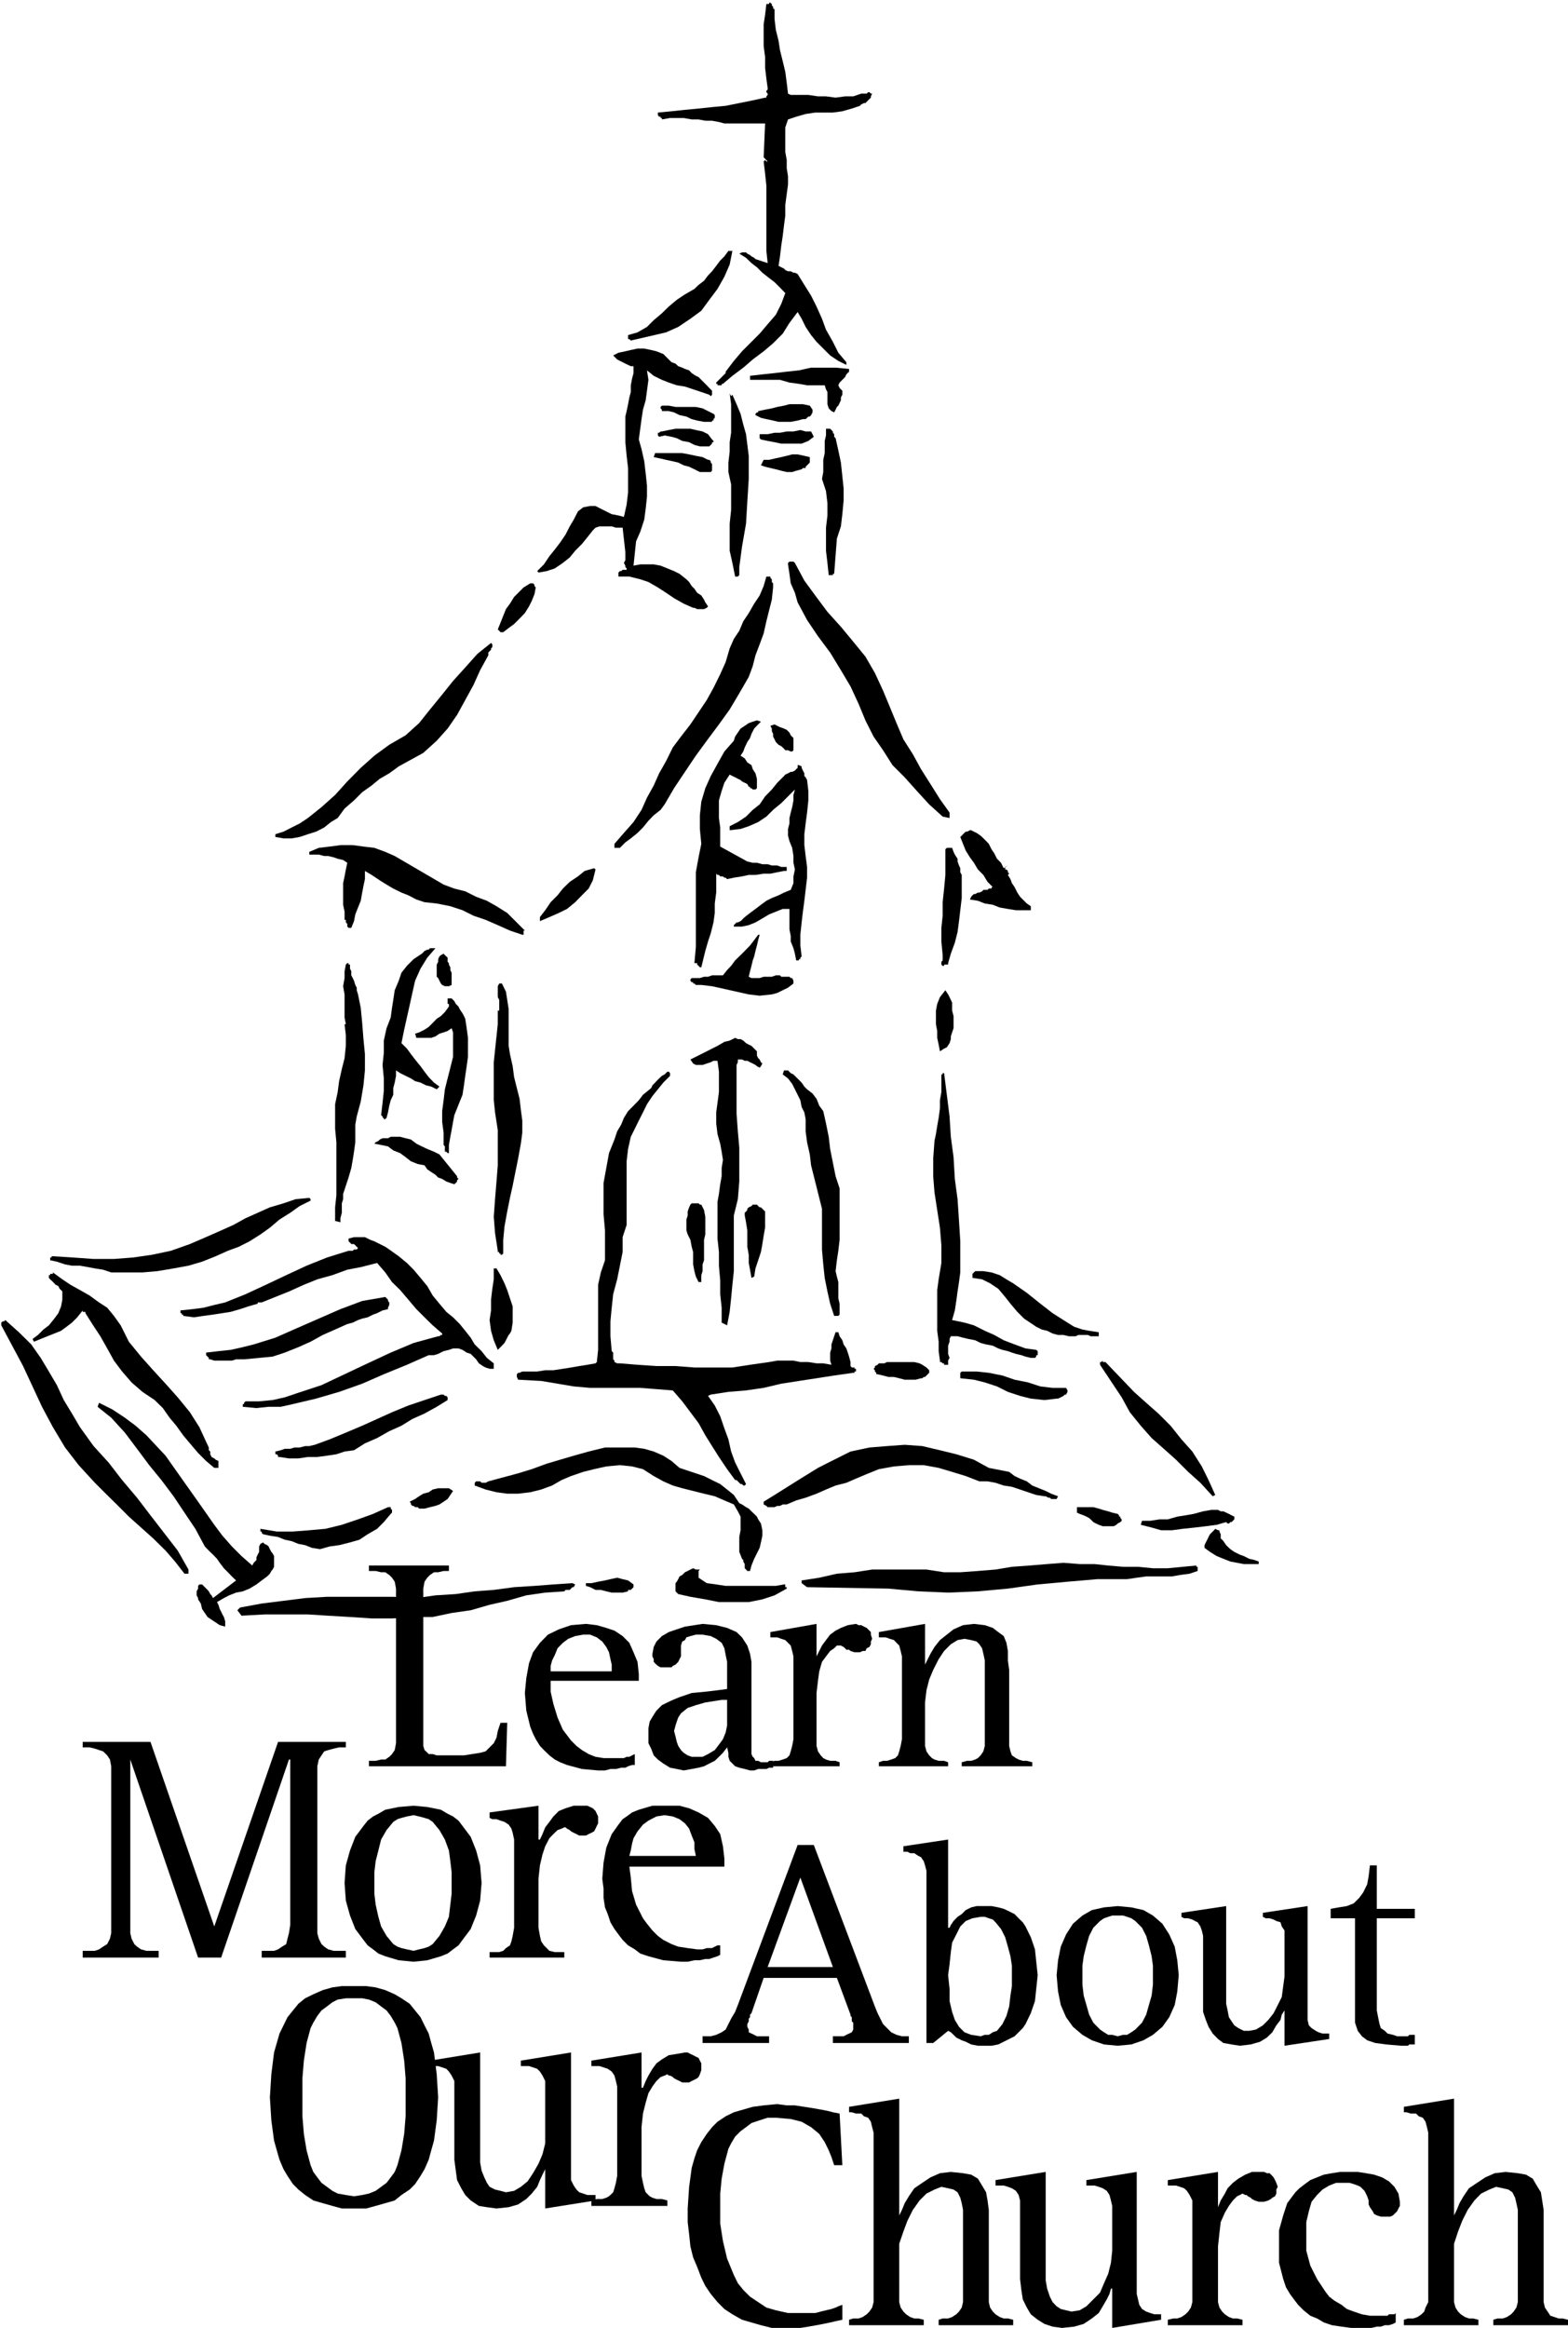 <svg xmlns="http://www.w3.org/2000/svg" width="369.789" height="548.75" fill-rule="evenodd" stroke-linecap="round" preserveAspectRatio="none" viewBox="0 0 9784 14519"><style>.pen1{stroke:none}.brush1{fill:#000}</style><path d="M4833 59v59l8 68 17 68 9 59 17 68 16 67 9 68 8 68 17 8h110l60 9h50l60 8 59-8h51l50-17h34l9-9h8l9 9h8l-8 17v8l-9 9-8 8-17 17h-9l-17 8-8 9-51 17-59 17-59 8h-110l-60 9-59 17-51 17-17 50v153l9 50v51l8 51v51l-8 59-9 68v67l-8 60-8 67-9 59-8 68-9 59 17 9 17 8 8 9 17 8h17l17 9h9l17 8 42 68 42 67 34 68 34 76 25 68 43 76 34 68 50 59v17l-50-25-51-34-43-43-42-42-34-42-34-51-25-51-25-42-51 68-42 67-60 60-59 50-68 51-59 51-68 51-59 50h-8v9h-26v-9h-8v-8l8-8 9-9 8-8 9-9 8-8 9-9 8-8v-9l51-67 51-60 50-50 60-60 50-59 51-59 34-68 25-67-33-34-34-34-34-26-42-33-34-34-34-26-34-33-42-26 17-8h25l8 8 17 9 9 8 17 9 8 8 76 25-8-76v-406l-8-76-9-76 9-9 8 9h8l-25-26 9-211h-254l-34-9-43-8h-42l-42-8h-43l-50-9h-85l-51 9v-9h-8v-8h-9l-8-9v-17l85-8 84-9 85-8 84-9 85-8 85-17 84-17 77-17h8v-8l8-9v-8l-8-9v-8l8-9v-8l-8-59-8-68v-68l-9-67V152l9-59 8-68h17v-8h8l9 8v9l8 8v9l9 8z" class="pen1 brush1"/><path d="m4570 1565-17 85-33 76-43 76-51 68-50 68-68 50-76 51-76 34-220 51-9-9h-8v-25l59-17 59-34 42-42 51-43 43-42 50-42 51-34 59-34 26-25 34-26 25-33 25-26 26-34 25-33 26-26 25-34h25zm-270 745 16 17 26 17 17 8 17 17 17 17 17 17 16 17 17 17v25l-8 9-9-9-50-17-51-17-51-17-51-8-50-17-43-17-51-25-42-34 9 59-9 68-8 59-17 59-9 59-8 60-9 67 17 60 17 76 9 76 8 76v68l-8 76-9 68-25 76-26 59-16 152 42-8h84l43 8 42 17 42 17 34 17 43 34 17 17 16 25 17 17 17 25 26 17 17 26 8 17 17 25-8 9-17 8h-43l-17-8h-8l-59-26-60-34-50-34-51-33-59-34-51-17-68-17h-68v-25l9-9h8l9-8h25v-9l-8-8v-9l-9-17 9-17v-50l-17-153h-42l-26-8h-76l-25 8-17 17-34 43-34 42-42 42-34 42-43 34-50 34-51 17-51 9-8-9 42-42 34-51 34-42 33-43 34-50 26-51 25-42 26-51 33-26 43-8h34l33 17 34 17 34 17 42 8 34 9 17-77 9-76v-152l-9-76-8-85v-160l8-34 9-43 8-42 9-34v-42l8-42 9-34v-43h-17l-17-8-17-8-17-9-17-8-17-9-8-8-17-17 33-17 43-9 34-8 42-9h42l43 9 33 8 43 17 17 17 17 17 17 17 25 9 17 16 25 9 17 8 26 9zm998-9v17l-17 17-8 17-17 17-17 17-8 17 8 17 17 17v25l-9 17v17l-8 17-8 17-9 8-8 17-9 17-17-8-17-17-8-26v-76l-9-17-8-25h-110l-51-9-59-8-59-17h-187v-25l77-9 76-8 76-9 76-8 76-17h153l84 8zm-728 161 26 59 25 60 17 67 17 60 17 135v144l-9 144-8 135-25 144-17 127v50l-9 9h-17l-17-85-17-76v-169l9-85v-160l-17-77v-59l8-68v-59l9-59v-178l-9-67 9 17 8-9z" class="pen1 brush1"/><path d="m4452 2581 8 8v17l-8 8v9h-9v8h-50l-43-8-34-9-33-16-43-9-34-17-33-8h-43v-9l-8-8v-9l8-8h43l42 8h127l42 9 34 17 34 17zm618-26v17l-9 17-8 9h-9l-8 8-9 8h-17l-33 9-43 8h-76l-34-8-42-9-34-8-34-17v-8l9-9h8v-8l43-9 42-8 34-9 42-8 34-9h84l43 9 17 25zm-627 186 9 9v8h-9v9l-8 8-9 9h-59l-34-9-33-17-43-8-34-17-33-9-43-8-34 8-8-8v-17h8l9-8h8l43-9 42-8h93l34 8 42 9 34 17 25 33zm771-8 17 76 16 76 9 85 8 76v76l-8 85-9 76-25 76-17 220h-8v8h-26l-8-76-9-76v-144l9-76v-76l-9-76-25-76 8-43v-76l9-42v-76l8-34v-42h26l8 8 9 9v8l8 9v16l9 9zm-136-9-34 26-42 17h-127l-42-9-43-8-42-9-8-8v-25h50l43-9h34l42-8h42l43-9 33 9h34l17 33zm-660 144h8l9 9v8l8 9v42l-8 8h-68l-34-17-33-16-34-9-34-17-34-8-42-9-34-8-43-9 9-25h169l43 8 42 9 42 8 34 17zm635-8v25l-9 9-8 8-9 9v8h-17l-8 8-34 9-25 8h-34l-34-8-34-9-34-8-33-8-26-9 17-34h34l34-8 42-9 34-8 34-9h34l42 9 34 8v9zm-93 651 59 110 68 93 76 102 84 93 77 93 76 93 59 102 51 110 42 101 42 102 43 101 59 93 51 93 59 93 59 94 60 84v34l-43-9-84-76-77-84-76-85-76-76-59-93-59-85-51-101-42-102-51-110-60-101-67-110-76-102-68-101-59-110-17-60-26-59-8-59-9-59v-9l9-8h25l9 8zm-136 153-8 76-17 67-17 68-17 76-25 68-26 68-17 67-25 68-59 102-60 101-67 93-76 102-68 93-68 101-68 102-59 101-25 34-43 34-33 34-34 42-34 34-42 34-34 25-34 34h-34v-25l59-68 60-68 50-76 34-76 42-76 34-76 43-76 42-85 51-68 59-76 51-76 51-76 42-76 42-85 34-76 25-85 26-59 34-51 25-59 34-51 34-59 34-51 25-59 17-59h25v8l9 9v17l8 8v26zm-1481 0-8 42-17 42-17 34-26 42-33 34-34 34-34 25-34 26h-17l-8-9-9-8 17-42 17-43 17-42 25-34 26-42 34-34 25-25 42-26h17l9 9v8l8 9zm-296 423-51 93-42 93-51 93-51 93-59 85-68 76-84 76-93 51-60 33-59 43-59 34-51 42-59 42-51 51-59 51-43 59-42 25-42 34-51 26-51 16-51 17-50 9h-51l-51-9v-17l51-16 51-26 50-25 51-34 85-68 85-76 76-84 84-85 85-76 93-68 102-59 84-76 68-85 76-93 68-85 76-84 76-85 85-68 8 9v17l-8 8v9l-9 8-8 9v17zm1701 414-17 17-25 26-17 33-9 26-17 25-16 34-9 25-17 26 26 17 16 25 26 17 8 25 17 26 9 34v59l-9 8h-17l-8-8h-9v-9h-8l-9-17-16-8-17-8-9-9-17-8-17-9-17-8-17-9-33 51-17 51-17 59v110l8 59v119l169 93 34 8h26l34 9h33l26 8h34l25 9h34v25h-17l-42 8-43 9h-42l-51 8h-42l-42 9-51 8-42 9-9-9h-8l-9-8h-17l-8-9h-9l-8-8v118l-9 68v59l-8 59-17 68-17 51-17 59-25 102h-9l-8-9-9-8v-9h-17l9-101v-466l17-93 17-84-9-93v-85l9-85 25-84 34-76 42-76 43-77 59-67 8-26 17-25 17-25 26-17 25-17 25-9 26-8 25 8zm203 102v76l-8 8h-9l-17-8h-17l-8-9-8-8-9-8-17-9-17-17-8-17-9-17v-17l-8-17v-16l-9-17 26-9 17 9 17 8 25 9 17 8 17 17 8 17 17 17z" class="pen1 brush1"/><path d="m5036 4865 8 68v59l-8 76-9 68-8 67v68l8 68 9 68v67l-9 76-8 68-9 68-8 67-8 77v67l8 68-8 8v9h-9v8h-17l-8-42-9-34-17-42v-34l-8-42v-127h-42l-43 17-42 17-42 25-43 25-42 17-42 9h-51v-9l8-8 9-9h8l17-8 9-8 8-9 9-8 33-26 34-25 34-26 34-25 34-17 42-17 34-17 42-17 17-42v-42l9-43-9-42v-42l-8-51-17-42-9-34v-42l9-34v-34l8-34 9-34 8-42v-34l9-34-43 43-42 42-51 42-42 42-51 34-59 26-51 17-68 8v-25l51-26 51-34 42-42 43-34 34-50 42-43 34-42 42-42 8-9 17-8 17-9h9l17-8 8-9 9-8v-17h8l17 8v9l8 17 9 17v17l8 8 9 17zm1227 550 26-17-17 9v16h8l9 9v8l8 9-8 8 16 26 9 25 17 25 17 34 17 26 17 17 25 25 25 17v25h-93l-50-8-51-9-43-17-50-8-43-17-50-8 8-17 8-9 9-8h8l17-9h9l17-8 8-9h26l8-8h17v-9h8l-33-33-26-43-34-34-25-42-25-34-26-42-17-42-17-43 9-8 8-9 17-16h9l17-9h8l17 9 17 8 25 17 26 25 25 26 17 34 17 25 17 34 25 25 17 34zm-3495 102 67 25 68 17 68 34 67 25 60 34 67 42 51 51 59 59h-8v26h-8l-77-26-76-34-76-33-76-26-68-34-76-25-85-17-76-8-51-17-50-26-43-17-51-25-42-25-42-26-51-34-42-25v51l-9 42-8 42-9 51-17 42-17 43-8 42-17 42h-17l-8-8v-17l-9-9v-16h-8v-51l-9-43v-135l9-42 8-43 9-42-26-17-34-8-25-9-34-8h-25l-34-9h-59v-17l59-25 68-8 67-9h77l67 9 68 8 68 25 59 26 305 178zm3233-60v144l-9 76-8 68-9 68-17 67-25 68-17 59v9h-25v8h-9l-8-8v-17l8-9v-33l-8-85v-85l8-76v-84l9-85 8-85v-160l9-9h33l9 25 8 17 17 26v17l9 25 8 17v25l9 17zm-2285-34-17 68-26 51-42 42-42 43-51 42-51 25-59 26-59 25v-25l33-43 34-50 43-43 33-42 43-42 51-34 42-34 59-17 9 8z" class="pen1 brush1"/><path d="m4740 5830-9 33-8 34-9 34-8 34-9 25-8 34-9 34-8 34 17 8h51l25-8h51l25-9h26l8 9h51l8 8h9l8 17v17l-34 26-33 16-34 17-34 9-76 8-68-8-76-17-76-17-77-17-67-8h-34l-9-9h-8v-8h-9l-8-9v-8l8-9h51l26-8h25l25-9h68l26-33 25-26 25-34 34-33 26-26 33-34 26-34 25-33h9zm-2023 84-51 59-42 68-34 76-17 76-17 77-17 76-17 76-17 84 34 34 25 34 26 34 34 42 25 34 26 34 33 34 34 25-17 17-34-17-33-8-34-17-34-9-26-17-33-16-34-17-26-17v34l-8 42-9 34v42l-16 34-9 34-8 42-9 34-8 8h-9v-8h-8v-9l-9-8 9-76 8-76v-77l-8-84 8-76v-76l17-77 26-67 8-60 8-50 9-60 25-59 17-50 34-43 42-42 51-34 9-8 8-9 17-8h9l8-9h34zm84 102 9 17v17l8 17v76l-17 8h-25l-17-8-8-9-9-17-8-17-9-8v-76l9-17v-17l8-17 9-8 17-9 8 9 9 8 8 8v26l8 8v9zm-617 25 8 17v25l9 17 8 17 8 26 9 17v16l8 26 17 84 9 94 8 101 9 93v102l-9 93-17 101-25 93-9 51v110l-8 59-8 51-9 51-17 59-17 51-8 25-9 26v33l-8 26v59l-9 34v25l-33-8v-85l8-76v-330l-8-84v-153l16-76 9-68 17-76 17-67 8-77v-67l-8-68h8l-8-42v-144l-9-51 9-51v-42l8-42 9-9h8v9h9v25zm948 93 25 51 8 51 9 59v228l8 51 17 76 9 68 17 68 17 67 8 68 9 68v76l-9 68-17 93-17 84-17 85-17 76-17 85-17 93-8 84v85l-8 8h-9v-8h-8v-9h-9v-8l-17-110-8-102 8-110 9-110 8-101v-220l-17-110-8-76v-237l8-76 9-85 8-76v-85h9v-67l-9-17v-68l9-17h17z" class="pen1 brush1"/><path d="m2903 6354 9 59 8 60v118l-8 59-9 60-8 59-9 59-17 42-17 43-17 42-8 42-9 51-8 42-9 51v51h-8l-8-9h-9v-33l-8-9v-76l-9-68v-67l9-68 8-68 17-68 17-67 17-68v-152l-9-26-25 17-25 9-26 8-25 17-26 9h-93l-8-26 25-8 34-17 26-17 25-25 25-26 26-17 25-25 25-34v-17h-8v-34h25l17 17 9 17 17 17 8 17 17 25 9 17 8 17zm3047 34v25l-9 26-8 25v17l-8 25-17 26-17 8-26 17-8-42-9-42v-43l-8-42v-85l8-42 17-42 34-43 17 26 9 17 16 34v50l9 34v51zm-1227 169v26l8 17 9 8 8 17 9 8-9 17-8 9-17-9-9-8-17-9-17-8-17-9h-16l-17-8h-26v17l-8 17v304l8 110 9 102v211l-9 110-25 102v347l-9 85-8 84-9 85-16 84-34-17v-93l-9-84v-85l-8-93v-85l-9-84v-229l9-50 8-60 9-50v-51l8-51-8-51-9-50-17-60-8-67v-68l8-59 9-68v-127l-9-68h-25l-17 9-25 8-26 9h-42l-17-9-17-25 34-17 34-17 34-17 33-17 34-17 43-25 33-8 34-17 17 8h17l17 9 17 16 17 9 17 8 17 17 17 17z" class="pen1 brush1"/><path d="m4181 6710-42 42-34 42-34 42-34 51-25 51-26 51-25 51-25 50-17 76-9 77v397l-25 76v93l-17 85-17 85-25 93-9 84-8 85v93l8 93 9 9v42l8 8v9l17 8h17l110 9 118 8h119l118 9h237l110-17 119-17 51-9h101l43 9h50l51 8h42l51 9-8-26v-50l8-26v-25l9-26 8-25 9-25h17l8 25 17 25 8 26 17 25 9 26 8 25 9 34v25l8 9h17v8h9v17h-9v8h-8l-119 17-110 17-110 17-110 17-110 26-110 16-110 9-110 17-17 8 42 60 34 67 26 76 25 68 17 76 25 68 34 68 34 67-8 9h-9l-8-9h-9l-8-8-9-9-8-8h-9l-50-68-51-76-43-68-42-67-42-76-51-68-51-68-59-68-102-8-101-8h-313l-102-9-101-17-102-17-144-8-8-17v-17l8-9h9l17-8h93l50-8h51l59-9 51-8 51-9 51-8 51-9 8-8 8-76v-406l17-77 26-76v-186l-9-101v-195l17-93 17-93 34-85 17-51 25-42 17-42 26-42 34-34 33-34 26-34 42-34 9-8 8-17 17-17 8-9 17-17 17-16 17-9 17-17h9l8 9v17zm855 84 34 26 25 33 17 43 25 34 17 76 17 84 9 76 17 85 17 85 25 76v321l-8 68-9 59-8 68 8 34 9 34v101l8 34v68l-8 8h-26l-25-76-17-76-17-85-9-84-8-93v-254l-17-68-17-68-17-67-17-68-8-68-17-76-9-68v-76l-8-42-17-34-8-42-17-34-17-34-17-34-26-34-33-25 8-25h25l17 17 17 8 17 17 17 17 17 17 17 25 17 17zm855-101 17 135 17 135 8 127 17 127 8 136 17 126 9 136 8 127v194l-8 60-9 59-8 59-9 59-17 60 77 16 59 17 68 34 59 26 59 33 68 26 68 25 67 9 9 8v25h-9v9l-8 8h-26l-33-8-26-9-34-8-25-8-25-9-34-8-26-9-34-17-42-8-34-9-34-17-42-8-34-8-34-9h-42l-8 17v17l-9 25v51l9 25-9 17v26h-25v-9h-9l-8-8h-9v-9l-8-59v-59l-9-68v-254l9-67 17-102v-110l-9-110-17-110-17-110-8-101v-110l8-110 9-43 8-50 9-51 8-59v-51l9-51v-110h8v-8h9zm-3149 507 110 136v8l9 9-9 8v8l-8 9-9 8-25-8-25-9-26-16-25-9-17-17-26-17-25-17-17-25-42-8-43-17-33-26-34-25-43-17-33-25-43-9-42-8 8-9 17-8 9-9 17-8h34l17-9h59l34 9 33 8 34 26 34 17 34 16 42 17 34 17zm-804 279v9l-68 34-59 42-67 42-60 51-59 42-68 43-67 34-68 25-76 34-85 34-85 25-93 17-101 17-93 8H694l-51-17-51-8-42-8-51-9h-50l-43-8-51-17-42-9v-17h9v-8h8l127 8 127 9h127l118-9 119-17 118-25 119-42 118-51 77-34 76-34 76-42 76-34 76-34 85-25 76-26 85-8 8 8z" class="pen1 brush1"/><path d="M4393 7818v42l-9 26v42l-8 25v43h-17l-17-34-9-34-8-42v-77l-9-33-8-43-17-34-8-25v-68l8-25v-25l9-26 8-17 8-8h43l8 8h9l17 34 8 42v110l-8 34v85zm381-262v101l-9 51-8 51-9 50-17 51-17 51-8 51-17 8-9-51-8-42v-51l-9-50v-102l-8-51-8-42v-17l8-8 8-9v-8l9-9 17-8 8-9h26l8 9 9 8h8l9 9 8 8 9 9zm-1989 626 42 34 42 42 34 42 34 43 25 42 43 42 33 42 43 34v34h-26l-25-8-17-9-25-17-17-25-17-17-17-17-25-8-26-17-25-9h-34l-26 9-33 8-34 17-26 8h-33l-136 60-144 59-135 59-144 51-144 42-144 34-76 17h-76l-76 8-85-8v-17h8v-8l9-9h85l84-8 76-17 77-26 152-50 144-68 144-68 144-67 143-60 153-42h8l9-8h8v-9l-59-51-51-50-51-51-50-59-51-60-51-50-42-60-51-59-102 26-84 16-93 34-94 26-84 34-93 42-85 34-85 34h-25v8l-59 17-51 17-59 17-51 8-59 9-59 8-60 9-67-9v-8h-9v-9h-8v-17l76-8 68-9 67-17 68-16 127-51 127-59 127-60 127-59 127-51 135-42h26l8-8h17l8-9-8-8-9-9-8-8h-17l-8-9-9-8v-17l34-9h68l34 17 25 9 34 17 34 17 25 17 59 42 51 42 42 42 43 51 42 51 34 59 42 51 43 51zm-2032 84 51 102 76 93 76 85 77 84 76 85 76 93 59 93 51 110 8 17v17l9 8v17l8 17 17 9 9 8 17 8v43h-26l-51-43-50-50-51-60-42-50-43-60-42-50-42-60-51-50-76-51-68-59-59-68-51-68-42-76-43-76-50-76-43-68v-8h-17v-9l-34 43-33 33-34 26-34 25-42 17-43 17-42 17-42 17-9-17 34-25 34-34 34-26 34-42 25-34 17-42 8-42v-51l-8-9-9-8-8-17-17-8-8-9-17-17-9-8-8-9v-17h8v-8h17v-9l59 43 51 34 59 33 60 34 59 43 51 33 42 51 42 59zm2345-355 25 42 25 51 17 42 17 51 17 51v101l-8 51-9 17-8 9-9 17-8 16-9 17-16 17-9 9-17 17-25-60-17-59-9-67 9-60v-67l8-68 9-59v-68h17zm3758 398v25h-51l-17-8h-59l-17 8h-43l-33-8h-34l-34-9-34-17-34-8-34-17-25-17-51-34-42-42-43-51-33-42-43-51-51-34-50-25-60-9v-25l9-9 8-8h51l51 8 51 17 42 26 42 25 85 59 85 68 76 59 93 59 42 26 51 17 42 8 60 9z" class="pen1 brush1"/><path d="m2421 8165-34 8-34 17-25 9-34 17-34 8-26 9-33 16-34 9-76 34-77 34-76 42-76 34-85 34-76 25-84 8-94 9h-50l-26 8h-110l-25-8h-9v-9l-8-8-9-9v-16l77-9 76-8 76-17 68-17 135-42 136-60 135-59 135-59 136-51 144-25 8 8 9 9v8l8 9v16l-8 17v9zM42 8241l76 68 77 76 59 84 51 85 50 85 43 93 51 84 50 85 85 118 93 102 85 110 93 110 84 110 85 110 85 110 67 118v26h-25l-59-76-59-68-77-76-76-68-76-68-76-76-68-67-68-68-101-110-85-110-76-127-68-127-59-127-59-127-68-127-68-127v-17l9-8h8l9-8 8 8zm5756 305v16l-9 9-8 8-9 9h-8l-9 8h-8l-34 9h-68l-34-9-33-8h-34l-34-9-34-8h-8v-9l-9-8v-8l-8-9 8-8v-9l17-8 8-9h34l17-8h170l33 8 17 9 26 17 17 17zm1278 135 76 68 76 67 76 76 68 85 68 76 59 93 42 85 42 93-16 8-77-84-76-68-76-76-76-68-76-67-68-77-68-84-51-93-135-203v-17h8l9-9v9h17l178 186zm-424-25 9 16v9l-9 17h-8l-8 8-17 9-17 8h-9l-76 9-85-9-67-17-76-25-68-34-76-25-68-17-85-9v-34l9-8h93l76 8 85 17 76 26 84 17 77 25 76 9h84zm-3859 76-68 42-76 42-76 34-68 42-76 34-76 43-76 33-68 43-59 8-51 17-59 9-60 8h-59l-59 9h-59l-59-9h-9v-8l-8-9h-9v-17l34-8 25-9h34l26-8h33l34-9h26l34-8 93-34 101-42 102-43 93-42 93-42 102-42 101-34 102-34h17l8 8h9l8 9v17z" class="pen1 brush1"/><path d="m1574 9764 9-17 17-17v-17l8-17 9-17v-34l8-16 17-9 8 9 17 8 9 8 8 17 9 17 8 9 9 17v67l-9 17-8 9-9 17-17 17-34 25-33 25-43 26-42 17-42 8-43 17-33 17-43 25 9 17 8 26 9 17 8 17 9 16 8 26v34l-34-9-25-17-26-17-25-17-17-25-17-25-8-34-17-26v-8l-9-17v-25l9-17v-17l8-9h17l9 9 8 8 17 17 8 9 9 17 8 8 9 17 144-110-26-25-25-26-25-25-26-34-17-25-25-26-26-25-25-26-59-110-68-101-68-102-76-101-76-93-76-102-76-101-85-93-85-68 9-25 84 42 77 51 67 50 68 60 119 127 101 143 102 144 101 144 51 68 59 67 60 60 67 59zm2666-609 51 17 51 17 51 17 50 25 51 25 43 34 42 34 34 51 17 8 25 17 17 9 17 17 17 16 17 17 8 17 17 26 9 42v34l-9 42-8 34-17 34-17 34-17 42-9 34h-17l-8-9-8-8v-26l-9-16v-9l-8-8-17-43v-93l8-42v-85l-17-33-25-43-59-25-60-26-67-16-68-17-68-17-59-17-59-26-60-33-67-43-68-17-76-8-85 8-76 17-68 17-76 26-59 25-59 34-68 25-68 17-76 9h-68l-67-9-68-17-68-25v-17l9-9h25l9 9h25l17-9 93-25 93-25 85-26 93-34 84-25 85-25 93-26 102-25h186l59 8 59 17 60 26 51 33 50 43zm2057 25 34 26 34 16 42 17 34 26 42 17 42 17 34 17 43 16-9 17h-34l-8-8h-9l-17-9h-8l-51-8-51-17-50-17-51-17-51-8-51-17-50-9h-51l-85-33-85-26-84-25-93-17h-93l-93 8-94 17-84 34-59 25-60 26-67 17-60 25-59 26-68 25-59 17-59 25h-25l-17 9h-17l-17 8h-43l-8-8-17-9v-17l68-42 67-42 68-43 68-42 68-42 67-34 68-34 68-34 118-25 110-9 110-8 110 8 110 26 102 25 110 34 93 51 127 25zm-3470 119-17 25-17 25-25 17-26 17-25 9-34 8-34 9h-34l-8-9h-17l-9-8h-8l-9-9v-8l-8-9 34-17 25-17 26-16 34-9 25-17 34-8h67l26 17zm-389 143-43 51-42 42-59 34-51 34-59 17-68 17-59 8-60 17-50-8-43-17-42-8-42-17-43-9-42-17-51-8-42-9-9-8v-9h-8v-17l102 17h101l102-8 101-9 102-25 101-34 94-34 93-42h17v9l8 8v17l-8 8zm4536 0 9 9v8h8v9l8 8v9l-8 8-17 9-8 8-17 9h-68l-25-9-17-8-17-9-17-17-9-8-17-9-17-8-25-9-17-8v-34h102l34 9 25 8 34 9 25 8 34 8zm728 17v17l-9 9-8 8h-8l-9 9h-8l-9-9-59 17-68 9-68 8-76 8-67 9h-68l-59-17-68-17 8-25h51l59-9h51l59-17 51-8 51-9 59-16 51-9h42l17 9h17l17 8 17 8 17 9 17 8zm-68 153 17 25 26 25 25 17 34 17 25 9 34 17 34 8 25 9v16h-93l-42-8-42-8-43-17-42-17-42-26-34-25v-17l8-17 9-17 8-17 9-17 8-8 17-17 8-9 17 9h9v8l8 17v26l9 8 8 9zm-3267 177-8 9v42l51 34 59 8 59 9h313l51-9h8v17h9v9l-76 42-76 25-85 17h-186l-85-17-93-16-76-17-9-9-8-8v-51l8-9 9-16 8-17 17-9 17-17 17-8 17-9 17-8 17 8h25zm3098-25v8h8v26l-50 17-60 8-50 9h-161l-59 8-60 9h-186l-186 16-186 17-186 26-187 17-186 8-186-8-186-17-508-9-34-25v-17l110-17 110-25 110-9 110-17h339l110 17h101l110-8 110-9 102-17 110-8 110-9 102-8 101 8h93l85 9 93 8h93l93 9h93l93-9 85-8zm-3512 118v17l-9 9-8 8h-17v9l-34 8h-68l-34-8-34-9h-33l-34-17-26-8v-17h34l42-9 43-8 34-8 42-9 34 9 34 8 34 25z" class="pen1 brush1"/><path d="m3589 9882-9 17h-8l-9 9-8 8h-26l-8 9-119 8-118 17-119 34-110 25-118 34-119 17-118 25h-119l-135 9h-127l-135-9-136-8-127-8h-271l-143 8-26-34 17-17 135-25 136-17 135-17 136-8h414l144 8 119-17 127-8 118-17 119-9 127-17 127-8 118-9 119-8 17 8zm1667 4493-25 9-17 8-26 9-34 8-33 8-34 9h-170l-76-17-59-17-51-34-51-34-42-42-34-42-25-51-42-102-26-110-17-109v-187l9-93 17-93 25-93 17-34 25-42 34-34 34-25 34-26 51-17 50-16h51l93 8 68 17 59 34 51 42 34 51 25 51 17 42 17 51h51l-17-322-42-8-34-9-42-8-51-9-51-8-59-9h-51l-59-8-85 8-68 9-59 17-59 17-51 25-51 34-34 34-33 42-34 51-26 51-17 50-17 60-16 118-9 135v85l9 76 8 76 17 68 25 59 26 68 25 51 34 50 42 51 43 43 50 33 60 34 59 17 59 17 68 17h178l50-8 51-9 42-8 43-9 34-8 42-9v-93zm42 127h466v-34l-34-8h-25l-26-9-25-17-17-17-17-25-9-34v-364l26-76 25-67 34-68 42-59 43-43 50-25 43-17 42 9 34 8 25 17 17 34 9 34 8 42v575l-8 34-17 25-17 17-26 17-25 9h-34l-25 8v34h465v-34l-33-8h-26l-25-9-26-17-17-17-17-25-8-34v-575l-8-59-9-51-25-42-26-43-42-25-51-9-76-8-68 8-59 26-51 34-50 34-34 50-26 43-17 42-17 34v-728l-313 51v34h17l26 8h33l17 17 26 9 17 25 8 34 9 34v1057l-9 34-17 25-17 17-25 17-25 9h-34l-26 8v34zm1642 17 305-51v-34h-42l-26-8-25-9-26-16-17-26-8-34-8-34v-761l-314 51v34h51l26 8 25 9 25 16 17 26 9 34 8 34v279l-8 76-17 68-26 59-25 59-42 42-43 43-42 25-51 8-34-8-33-8-26-17-25-26-17-34-17-50-9-51v-677l-313 51v34h51l26 8 25 9 25 16 17 26 9 34v490l8 68 9 59 25 51 25 42 43 34 42 26 51 17 59 8 76-8 59-17 51-34 43-34 25-42 25-43 17-34 9-33h8v245zm347-17h466v-34l-34-8h-26l-25-9-25-17-17-17-17-25-9-34v-347l9-84 8-68 26-59 25-42 25-34 26-26 17-8 17-9 17 9h8l9 8 17 9 8 8 17 9 25 8h34l26-8 16-9 9-8 17-9 8-17v-25l9-17-9-25-8-17-9-17-8-9-17-17h-17l-17-8h-76l-42 17-43 25-34 26-33 34-17 33-26 43-17 42v-220l-313 51v34h51l25 8 26 9 17 16 17 26 17 34v634l-9 34-17 25-17 17-25 17-26 9h-25l-34 8v34zm1422-76-8 8h-34l-9 9h-110l-50-9-51-17-43-16-33-26-43-25-34-26-25-33-51-77-42-84-25-93v-178l16-68 17-59 34-42 34-34 42-25 43-17h84l26 8 25 9 17 8 17 17 8 8 9 17 8 17 9 26v25l8 17 17 25 9 17 17 9 25 8h59l17-8 17-17 9-9 8-17 9-16v-26l-9-51-25-42-34-34-43-25-50-17-51-9-51-8h-110l-51 8-50 9-43 17-42 17-34 25-34 26-25 25-51 68-25 76-26 93v203l26 101 17 51 25 42 25 34 26 34 34 34 42 34 42 17 43 25 50 17 60 9 59 8h127l34-8h25l25-9h26l25-8 17-9v-59zm51 76h465v-34l-33-8h-26l-25-9-26-17-17-17-16-25-9-34v-364l25-76 26-67 34-68 42-59 42-43 51-25 42-17 43 9 34 8 25 17 17 34 8 34 9 42v575l-9 34-17 25-16 17-26 17-25 9h-34l-26 8v34h466v-34l-34-8h-25l-26-9-25-8-17-26-17-25-8-34v-575l-9-59-8-51-26-42-25-43-42-25-51-9-76-8-68 8-59 26-51 34-51 34-34 50-25 43-17 42-17 34v-728l-313 51v34h17l25 8h34l17 17 25 9 17 25 9 34 8 34v1057l-17 34-8 25-17 17-25 17-26 9h-34l-25 8v34zM516 12209h474v-42h-76l-34-9-25-17-17-16-17-34-8-34v-1083l423 1235h144l423-1235h8v1032l-8 51-9 34-8 34-26 16-25 17-25 9h-77v42h525v-42h-76l-34-9-25-17-17-16-17-34-9-34v-1041l9-42 17-26 17-25 25-8 34-9 34-8h42v-34h-423l-398 1151-398-1151H516v34h43l33 8 26 9 25 8 26 25 17 26 8 42v1041l-8 34-17 34-26 16-25 17-26 9h-76v42z" class="pen1 brush1"/><path d="m2581 12235 85-9 85-25 42-17 34-26 34-25 25-34 51-68 34-84 25-93 9-110-9-110-25-93-34-85-51-68-25-33-34-26-34-17-42-25-85-17-85-8-93 8-84 17-43 25-33 17-34 26-26 33-51 68-33 85-26 93-8 110 8 110 26 93 33 84 51 68 26 34 34 25 33 26 43 17 84 25 93 9zm-245-491v-68l8-68 17-67 17-68 34-59 42-51 26-17 25-8 34-9 42-8 34 8 34 9 26 8 25 17 42 51 34 59 25 68 9 67 8 68v135l-8 68-9 76-25 60-34 59-42 51-25 16-26 9-34 8-34 9-42-9-34-8-25-9-26-16-42-51-34-59-17-60-17-76-8-68v-67zm719 465h466v-34h-59l-34-8-17-17-17-17-17-25-8-34-9-51v-305l9-84 16-68 17-51 26-50 25-26 26-25 25-9 17-8h8l9 8 17 9 8 8 17 9 17 8 17 9h42l17-9 17-8 17-9 9-17 8-17 8-16v-43l-8-17-8-17-17-17-17-8-17-8h-85l-51 16-42 17-34 34-25 34-26 34-17 42-16 34h-9v-211l-305 42v34l17 8h26l25 9 25 8 26 17 17 25 8 26 9 42v550l-9 51-8 34-9 25-25 17-17 17-25 8h-60v34zm1439-76h-17l-17 8-17 9h-33l-26 8h-34l-59-8-59-9-42-16-51-26-34-25-34-34-34-42-25-34-43-85-25-84-8-85-9-68h593v-50l-9-77-17-76-34-51-42-50-59-34-59-26-60-16h-169l-85 25-42 17-34 25-25 17-26 34-42 59-34 85-17 93-8 101 8 60v59l9 59 17 42 17 51 25 42 25 34 26 34 34 34 42 25 34 26 51 17 93 25 110 9h42l42-9h34l34-8h25l26-9 25-8 17-9v-59zm-567-558 9-34 8-43 9-33 25-43 34-42 34-25 50-26 51-8 51 8 42 17 34 26 26 33 16 43 17 42v42l9 43h-415zm457 1167h415v-42h-76l-17-9-17-8-17-8v-17l-9-17v-17l9-17v-17l8-9v-16l9-9 76-220h457l85 229v8l8 8v26l9 8v43l-9 17-17 8-17 8-17 9h-67v42h474v-42h-43l-34-9-33-16-26-26-25-25-17-34-17-34-17-42-381-1007h-101l-373 998-17 43-25 42-17 34-17 34-25 17-34 16-34 9h-51v42zm610-1032 203 558h-407l204-558zm922 609 9-68 8-76 8-59 26-51 25-50 34-34 42-17 51-9h26l25 9 25 8 17 17 34 42 26 51 17 59 16 60 9 59v127l-9 59-8 68-17 59-25 51-34 42-26 9-25 16h-25l-26 9-59-9-42-16-34-34-26-43-17-50-16-68v-76l-9-85zm-135 423h42l93-76 17 9 17 16 17 17 34 17 25 9 34 17 42 8h85l42-8 34-17 34-17 34-17 25-25 26-26 17-25 33-68 26-76 8-76 9-85-9-84-8-77-26-76-33-67-17-26-26-25-25-26-34-17-34-16-34-9-42-8h-93l-34 8-34 17-25 25-26 17-25 26-17 25-8 17h-9v-550l-279 42v34h25l17 9h26l25 17 17 8 17 25 8 26 9 34v1074zm1193 17 85-8 76-26 59-34 59-50 43-60 34-76 16-84 9-102-9-93-16-85-34-76-43-67-59-51-59-34-76-17-85-8-85 8-76 17-59 34-59 51-43 67-33 76-17 85-9 93 9 102 17 84 33 76 43 60 59 50 59 34 76 26 85 8zm-220-440v-59l8-59 17-68 17-59 26-51 42-42 25-17 26-9 25-8h68l25 8 26 9 25 17 42 42 26 51 17 59 17 68 8 59v118l-8 68-17 59-17 60-26 50-42 43-25 17-26 16h-25l-34 9-34-9h-25l-26-16-25-17-42-43-26-50-17-60-17-59-8-68v-59zm1261 440 279-42v-34h-42l-25-8-17-9-26-17-17-17-8-34v-710l-279 42v25l17 9h25l25 8 17 9 26 8 8 26 17 25v288l-8 59-9 68-25 50-26 51-33 42-34 34-43 26-42 8h-34l-34-17-25-17-17-25-17-26-8-42-9-42v-609l-279 42v25l17 9h25l26 8 16 9 17 8 17 26 9 25 8 34v474l17 50 17 43 26 42 33 34 34 25 51 9 51 8 68-8 59-17 42-26 34-33 25-43 26-34 8-33 17-26v220zm813-68h-34l-9 9h-67l-26-9-34-8-17-17-25-17-8-25-9-43-8-42v-575h237v-59h-237v-271h-43l-8 68-9 50-25 51-25 34-34 34-43 17-50 8-51 9v59h152v651l17 51 26 34 33 25 51 17 68 9 93 8h42l9-8h34v-60zm-6526-1675h855l8-271h-42l-17 51-8 42-17 34-26 26-25 25-34 9-51 8-50 8h-170l-25-8h-25l-17-17-9-8-8-26v-981l8-43 17-25 17-17 25-17h26l34-8h33v-34h-499v34h42l34 8h26l25 17 17 17 17 25 8 43v964l-8 43-17 25-17 17-25 17h-26l-34 8h-42v34zm1659-76-17 8-17 9h-17l-17 8h-127l-50-8-43-17-42-25-34-26-34-34-25-33-26-34-33-76-26-85-17-76v-68h550v-42l-8-76-25-60-26-59-42-42-51-34-51-17-59-17-68-8-93 8-76 26-68 33-50 51-43 59-25 68-17 93-9 93 9 110 25 102 17 42 17 34 26 42 25 26 34 33 34 26 33 17 43 17 93 25 101 9h43l34-9h34l33-8h26l17-9 25-8h17v-68zm-525-516v-34l9-34 17-34 17-42 33-34 34-25 43-17 50-9h43l42 17 34 26 25 34 17 33 9 43 8 34v42h-381zm1388 558h-25l-9 9h-42l-17-9h-17l-8-17-9-8-8-17v-575l-9-51-17-51-33-51-34-33-59-26-68-17-85-8-51 8-59 9-51 17-50 17-43 25-34 34-17 34-8 42v17l8 17v17l17 17 9 8 17 9h68l8-9 17-8 17-17 8-17 9-17v-68l8-25 17-9 9-17 25-8 34-9h42l51 9 34 17 34 25 17 34 8 42 9 43v169l-60 8-76 9-85 8-76 26-42 17-34 16-34 17-34 34-17 26-25 42-8 42v93l17 34 16 42 26 26 34 25 42 26 42 8 43 9 50-9 43-8 34-9 33-17 34-17 26-25 25-25 26-34 8 34v25l8 25 17 17 17 17 26 9 34 8 33 9h26l25-9h51l17-8h25v-43zm-287-270v50l-9 43-17 42-25 34-26 34-42 25-34 17h-68l-25-9-25-16-17-17-17-26-9-25-8-34-9-34 9-34 8-25 9-25 17-26 42-34 51-17 59-17 51-8 51-8h34v110z" class="pen1 brush1"/><path d="M4807 11016h432v-25l-25-9h-34l-26-8-17-9-16-17-17-25-9-34v-330l9-76 8-59 17-59 25-34 26-34 25-17 17-17h25l17 9 9 8 8 9h17l9 8 25 8h34l17-8h17l8-17 17-8 9-17v-17l8-17-8-26v-16l-17-17-9-9-17-8-17-9h-16l-17-8-51 8-43 17-33 17-34 25-26 34-25 34-17 34-17 34v-203l-288 51v33h43l25 9 25 8 17 17 17 17 9 34 8 34v516l-8 42-9 34-8 25-17 17-25 9-26 8h-25l-26 9v25zm677 0h432v-25l-25-9h-34l-26-8-16-9-17-17-17-25-9-34v-271l9-76 17-67 25-60 34-67 34-51 42-42 42-26 43-8 42 8 34 9 17 17 17 25 8 34 9 42v533l-9 34-17 25-17 17-17 9-25 8h-25l-34 9v25h440v-25l-34-9h-25l-26-8-17-9-25-17-9-25-8-34v-474l-8-59v-59l-9-51-17-42-34-25-34-26-50-17-68-8-68 8-59 26-42 33-43 34-34 43-25 42-17 34-17 34v-254l-288 51v33h43l25 9 26 8 16 17 17 17 9 34 8 34v516l-8 42-9 34-8 25-17 17-25 9-26 8h-25l-26 9v25zm-3275 2758h76l59-16 60-17 59-17 42-34 51-34 34-34 34-51 25-42 26-59 16-59 17-60 17-127 9-143-9-144-17-136-17-59-16-59-26-51-25-51-34-42-34-42-51-34-42-25-59-26-60-17-59-8h-152l-59 8-60 17-59 26-51 25-42 34-34 42-34 42-25 51-25 51-17 59-17 59-17 136-9 144 9 143 17 127 17 60 17 59 25 59 25 42 34 51 34 34 42 34 51 34 59 17 60 17 59 16h76zm-322-693v-119l9-110 17-110 25-93 17-34 25-42 26-34 34-25 34-26 33-17 51-8h102l42 8 42 17 34 26 34 25 26 34 25 42 17 34 25 93 17 110 9 110v237l-9 110-17 102-25 93-17 42-25 34-26 34-34 25-34 25-42 17-42 9-51 8-51-8-51-9-33-17-34-25-34-25-26-34-25-34-17-42-25-93-17-102-9-110v-118z" class="pen1 brush1"/><path d="m3402 13774 314-50v-34h-51l-26-9-25-8-17-17-17-25-17-34v-796l-313 51v34h51l25 8 26 9 17 17 16 25 17 34v389l-17 68-25 59-34 59-34 51-42 34-42 25-51 9-34-9-34-8-34-17-17-25-16-34-17-42-9-51v-686l-313 51v34h51l25 8 26 9 16 17 17 25 17 34v491l9 68 8 59 26 51 25 42 34 34 51 34 50 8 60 8 76-8 59-17 51-34 34-34 34-42 17-42 16-34 17-34v245z" class="pen1 brush1"/><path d="M3690 13758h474v-34l-34-9h-34l-25-8-17-9-25-25-9-25-8-34-9-43v-304l9-85 17-68 17-59 25-42 25-34 26-25 25-9 17-8 9 8h8l17 9 8 8 17 9 17 8 17 9h43l16-9 17-8 17-9 9-8 8-17 9-26v-42l-9-17-8-17-17-8-17-9-17-8-17-9h-17l-51 9-50 8-43 26-34 25-25 34-25 42-17 34-17 42h-9v-220l-313 51v34h51l25 8 26 9 25 17 17 25 9 34 8 34v558l-8 43-9 34-8 25-26 25-17 9-25 8h-34l-34 9v34z" class="pen1 brush1"/></svg>
